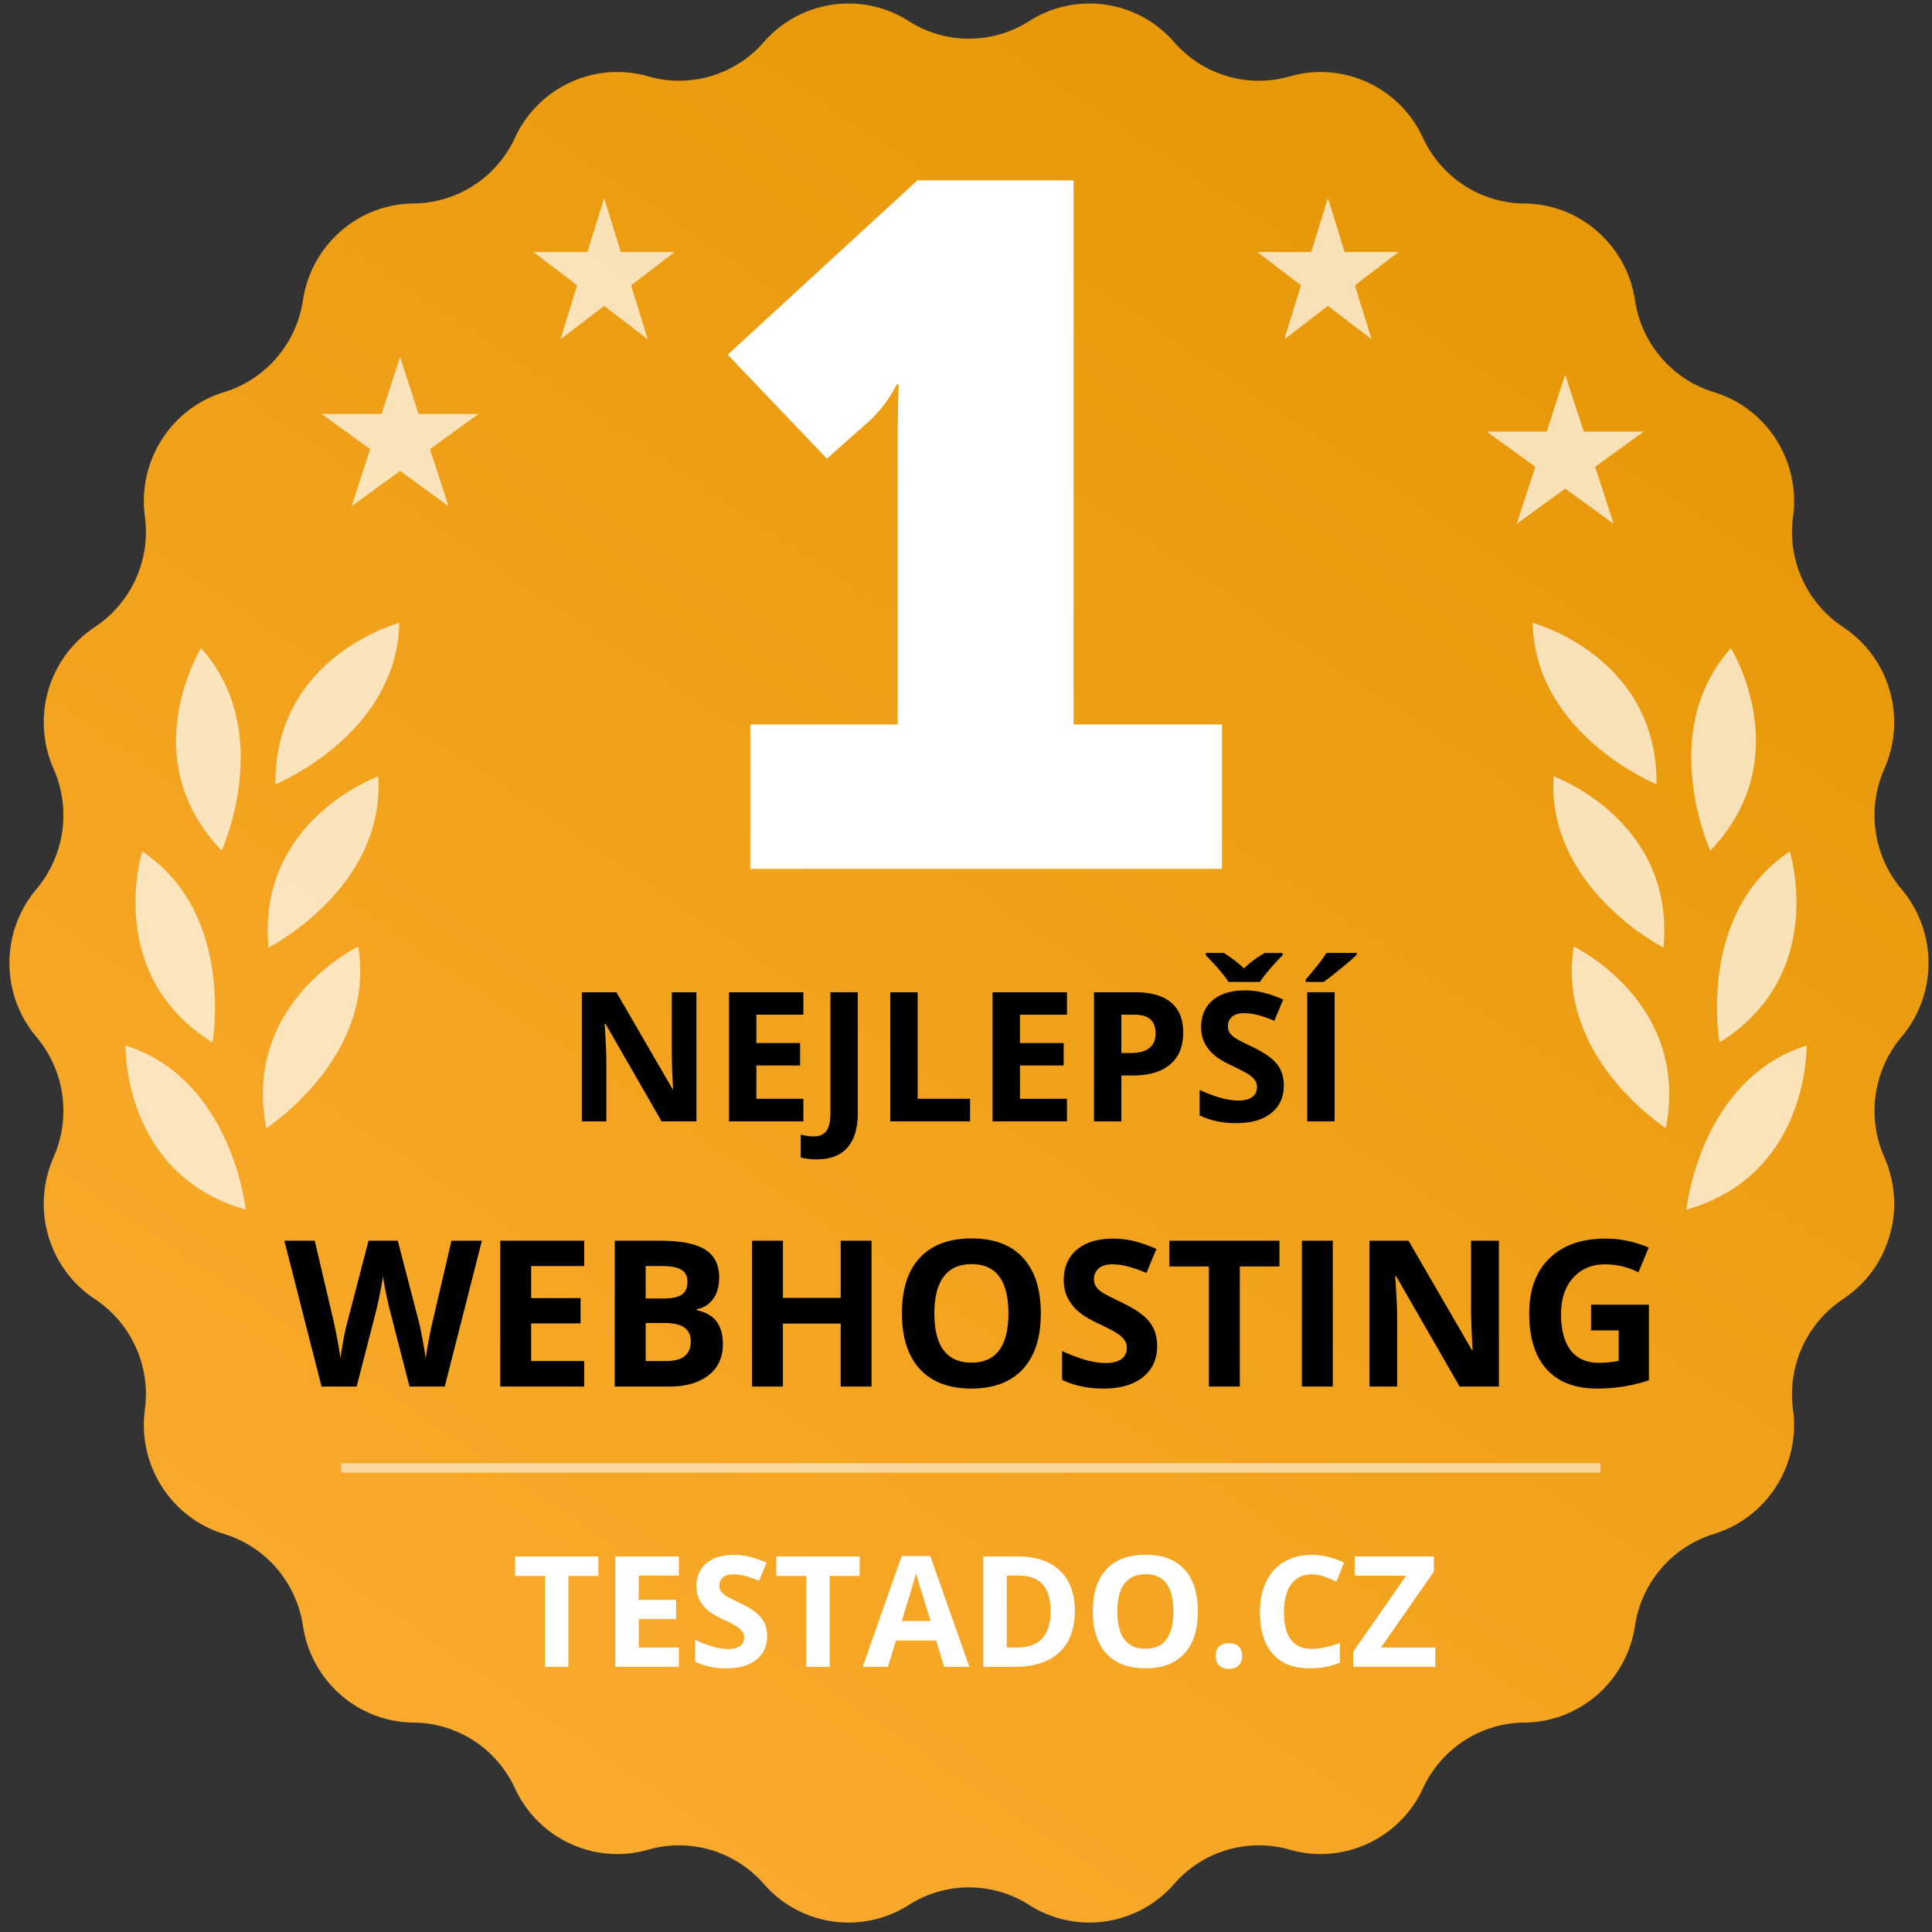 <svg width="102" height="102" fill="none" xmlns="http://www.w3.org/2000/svg"><rect width="100%" height="100%" fill="#333333" stroke="none"/><rect x="6.945" y="28.315" width="88.438" height="45.041" rx="5.156" fill="#fff"/><path d="M101.814 50.843a6.033 6.033 0 0 0-1.423-3.899 6.049 6.049 0 0 1-1.424-3.903c0-.83.168-1.665.517-2.451a6.05 6.05 0 0 0 .519-2.452 6.024 6.024 0 0 0-2.697-5.033 6.025 6.025 0 0 1-2.642-5.838c.036-.274.054-.545.054-.813 0-2.616-1.693-4.977-4.233-5.75a5.958 5.958 0 0 1-2.778-1.817 6.024 6.024 0 0 1-1.387-3.034 6.015 6.015 0 0 0-1.99-3.64 5.9 5.9 0 0 0-3.853-1.47 5.893 5.893 0 0 1-3.173-.954 5.99 5.99 0 0 1-2.18-2.514 5.954 5.954 0 0 0-5.397-3.473c-.54 0-1.092.076-1.635.232a5.92 5.92 0 0 1-1.63.23 5.938 5.938 0 0 1-4.473-2.04 5.92 5.92 0 0 0-7.653-1.109 5.912 5.912 0 0 1-6.36-.002 5.9 5.9 0 0 0-3.179-.928 5.932 5.932 0 0 0-4.473 2.039 5.928 5.928 0 0 1-6.104 1.808 5.887 5.887 0 0 0-1.633-.23c-2.265 0-4.4 1.31-5.4 3.47a5.956 5.956 0 0 1-5.35 3.471h-.001a5.904 5.904 0 0 0-3.853 1.47 6.006 6.006 0 0 0-1.988 3.64 6.036 6.036 0 0 1-1.387 3.032 5.945 5.945 0 0 1-2.779 1.819c-2.802.854-4.572 3.636-4.18 6.56v.003a6.025 6.025 0 0 1-2.643 5.837 6.024 6.024 0 0 0-2.696 5.034c0 .824.168 1.658.519 2.452a6.055 6.055 0 0 1-.907 6.352v.002a6.04 6.04 0 0 0-1.424 3.9c0 1.388.476 2.777 1.424 3.9a6.056 6.056 0 0 1 .907 6.353v.002a6.039 6.039 0 0 0-.52 2.45c0 1.975.968 3.892 2.697 5.033a6.032 6.032 0 0 1 2.643 5.84c-.392 2.927 1.378 5.707 4.178 6.563h.002a5.975 5.975 0 0 1 2.779 1.817 6.05 6.05 0 0 1 1.387 3.034 6.018 6.018 0 0 0 1.988 3.64 5.914 5.914 0 0 0 3.853 1.467c1.15.011 2.244.352 3.175.954a5.991 5.991 0 0 1 2.177 2.517c1 2.16 3.134 3.47 5.4 3.47.54 0 1.09-.073 1.632-.23a5.921 5.921 0 0 1 1.63-.23 5.94 5.94 0 0 1 4.474 2.039 5.932 5.932 0 0 0 4.473 2.038 5.899 5.899 0 0 0 3.18-.928 5.93 5.93 0 0 1 3.18-.928c1.103 0 2.208.311 3.18.928a5.9 5.9 0 0 0 3.178.928 5.932 5.932 0 0 0 4.474-2.038 5.94 5.94 0 0 1 4.473-2.039 5.92 5.92 0 0 1 1.63.23c.543.157 1.093.23 1.635.23a5.957 5.957 0 0 0 5.398-3.47 5.996 5.996 0 0 1 2.18-2.517 5.93 5.93 0 0 1 3.172-.954 5.91 5.91 0 0 0 3.853-1.467 6.019 6.019 0 0 0 1.988-3.64 5.998 5.998 0 0 1 4.165-4.85h.002c2.54-.777 4.233-3.137 4.233-5.754 0-.267-.018-.539-.054-.81a6.032 6.032 0 0 1 2.642-5.838v-.002c2.45-1.615 3.373-4.788 2.178-7.483v-.002a6.035 6.035 0 0 1-.517-2.45c0-1.403.487-2.792 1.424-3.903a6.034 6.034 0 0 0 1.423-3.9z" fill="url(#a)"/><path opacity=".7" d="m21.123 18.845-.978 3.01H16.98l2.561 1.858-.978 3.01 2.56-1.857 2.556 1.858-.979-3.011 2.561-1.858h-3.164l-.974-3.01zM83.612 22.787l-.98-3.01-.973 3.01h-3.164l2.561 1.858-.979 3.01 2.556-1.857 2.56 1.857-.978-3.01 2.561-1.858h-3.164zM70.109 10.456l-.882 2.85h-2.848l2.304 1.757-.879 2.85 2.305-1.761 2.304 1.76-.882-2.849 2.304-1.757h-2.848l-.878-2.85zM31.895 10.456l-.882 2.85h-2.848l2.304 1.757-.878 2.85 2.304-1.761 2.304 1.76-.882-2.849 2.304-1.757h-2.848l-.878-2.85zM14.058 59.561s5.815-3.741 4.857-9.588c0 0-6.159 2.942-4.857 9.588zM90.295 44.91c4.688-4.884 1.09-10.689 1.09-10.689-3.964 4.397-1.09 10.689-1.09 10.689zM14.54 41.407s6.407-2.604 6.544-8.525c0 0-6.598 1.752-6.545 8.525zM14.174 50.031s6.164-3.132 5.799-9.042c0 0-6.429 2.301-5.8 9.042zM94.49 44.952c-4.931 3.28-3.709 10.085-3.709 10.085 5.752-3.572 3.71-10.085 3.71-10.085zM95.38 55.196c-5.646 1.788-6.35 8.667-6.35 8.667 6.514-1.841 6.35-8.667 6.35-8.667zM7.507 44.952s-2.048 6.514 3.71 10.085c0 0 1.221-6.804-3.71-10.085zM87.945 59.561c1.307-6.646-4.857-9.588-4.857-9.588-.958 5.842 4.857 9.588 4.857 9.588zM12.973 63.863s-.704-6.879-6.35-8.667c0 0-.164 6.826 6.35 8.667zM10.613 34.221s-3.598 5.805 1.09 10.689c0 0 2.873-6.292-1.09-10.689zM82.024 40.989c-.365 5.91 5.8 9.042 5.8 9.042.624-6.74-5.8-9.042-5.8-9.042zM80.913 32.882c.138 5.921 6.546 8.525 6.546 8.525.053-6.773-6.546-8.525-6.546-8.525z" fill="#fff"/><path d="M30.008 88h-1.235v-4.797h-1.582v-1.028h4.4v1.028h-1.583V88zm5.833 0h-3.354v-5.825h3.354v1.012h-2.12v1.279h1.973v1.012h-1.972v1.502h2.12V88zm4.658-1.618c0 .526-.19.94-.57 1.243-.377.303-.903.455-1.577.455-.622 0-1.172-.117-1.65-.35v-1.148c.393.175.725.298.996.37.274.072.523.108.75.108.27 0 .477-.052.62-.156.147-.103.22-.257.22-.462a.502.502 0 0 0-.096-.303 1.046 1.046 0 0 0-.283-.259 6.992 6.992 0 0 0-.753-.394c-.356-.168-.623-.328-.8-.482a1.811 1.811 0 0 1-.427-.538 1.536 1.536 0 0 1-.16-.717c0-.516.175-.92.523-1.216.35-.294.834-.442 1.45-.442.303 0 .591.036.865.108.276.072.564.172.864.303l-.398.96a5.78 5.78 0 0 0-.773-.267 2.46 2.46 0 0 0-.598-.076c-.234 0-.413.055-.538.163a.539.539 0 0 0-.187.427c0 .109.025.204.076.287.05.08.13.158.239.235.111.074.373.21.785.406.544.26.918.522 1.12.785.201.26.302.58.302.96zM43.802 88h-1.235v-4.797h-1.582v-1.028h4.399v1.028h-1.582V88zm6.044 0-.422-1.387h-2.123L46.877 88h-1.33l2.055-5.85h1.51L51.177 88h-1.33zm-.717-2.422-.661-2.132a6.683 6.683 0 0 1-.104-.39c-.087.34-.338 1.18-.753 2.522h1.518zm7.618-.546c0 .959-.273 1.693-.82 2.203-.545.51-1.333.765-2.363.765h-1.65v-5.825h1.83c.95 0 1.689.25 2.215.753.525.502.788 1.203.788 2.104zm-1.282.032c0-1.252-.553-1.877-1.658-1.877h-.657v3.793h.53c1.19 0 1.785-.639 1.785-1.916zm7.777.016c0 .964-.24 1.705-.717 2.223-.478.518-1.164.777-2.056.777-.893 0-1.578-.26-2.056-.777-.478-.518-.717-1.262-.717-2.231 0-.97.239-1.71.717-2.22.48-.513 1.169-.769 2.064-.769s1.579.258 2.052.773c.475.516.713 1.257.713 2.224zm-4.251 0c0 .65.123 1.14.37 1.47.247.33.616.494 1.108.494.985 0 1.478-.655 1.478-1.965 0-1.312-.49-1.968-1.47-1.968-.492 0-.862.166-1.112.498-.25.33-.374.82-.374 1.47zm5.191 2.35c0-.223.06-.392.18-.506.12-.114.293-.171.522-.171.22 0 .39.058.51.175.122.117.183.284.183.502 0 .21-.061.376-.183.498-.123.12-.293.18-.51.18-.224 0-.396-.059-.519-.176-.122-.12-.183-.287-.183-.502zm5.068-4.31c-.465 0-.824.174-1.08.525-.254.348-.382.834-.382 1.458 0 1.3.487 1.949 1.462 1.949.41 0 .905-.103 1.487-.307v1.036c-.479.2-1.012.299-1.602.299-.848 0-1.496-.257-1.945-.77-.448-.515-.673-1.253-.673-2.215 0-.605.11-1.135.33-1.59a2.38 2.38 0 0 1 .95-1.047c.413-.245.898-.367 1.453-.367a3.92 3.92 0 0 1 1.706.41l-.399 1.005a6.583 6.583 0 0 0-.657-.271 1.962 1.962 0 0 0-.65-.116zM75.777 88h-4.335v-.8l2.793-4.005h-2.718v-1.02h4.184v.797l-2.789 4.008h2.865V88z" fill="#fff"/><path d="M18 77.5h66.5" stroke="#fff" stroke-opacity=".55" stroke-width=".5"/><path d="M36.766 59.204H34.93l-2.966-5.158h-.042c.059.91.089 1.56.089 1.95v3.208h-1.292v-6.818h1.823l2.962 5.106h.032a41.371 41.371 0 0 1-.07-1.88v-3.226h1.301v6.818zm5.648 0h-3.927v-6.818h3.927v1.184h-2.481v1.497h2.308v1.185h-2.308v1.758h2.48v1.194zm.713 2.005c-.326 0-.61-.034-.853-.102v-1.204c.249.063.476.094.68.094.318 0 .545-.1.682-.299.136-.196.205-.504.205-.923v-6.39h1.446v6.38c0 .796-.182 1.403-.546 1.82-.364.416-.902.624-1.614.624zm3.876-2.005v-6.818h1.445v5.624h2.766v1.194h-4.211zm9.327 0h-3.927v-6.818h3.927v1.184h-2.481v1.497h2.308v1.185H53.85v1.758h2.48v1.194zm2.873-3.61h.475c.445 0 .778-.087.998-.26.221-.178.331-.435.331-.77 0-.34-.093-.59-.28-.751-.183-.162-.472-.243-.867-.243h-.657v2.024zm3.264-1.082c0 .734-.23 1.295-.69 1.684-.457.389-1.109.583-1.954.583h-.62v2.425h-1.446v-6.818h2.178c.827 0 1.455.179 1.884.536.432.355.648.885.648 1.59zm5.312 2.798c0 .616-.222 1.101-.667 1.456-.442.354-1.057.531-1.847.531-.727 0-1.371-.137-1.93-.41v-1.343c.46.205.848.35 1.165.433.32.084.613.126.877.126.317 0 .56-.06.728-.182.17-.12.256-.301.256-.54a.587.587 0 0 0-.112-.355 1.22 1.22 0 0 0-.331-.303c-.143-.096-.437-.25-.881-.462-.417-.196-.73-.384-.938-.564a2.119 2.119 0 0 1-.499-.63 1.797 1.797 0 0 1-.186-.84c0-.602.203-1.076.61-1.421.411-.346.977-.518 1.698-.518.355 0 .692.042 1.012.126.324.084.66.202 1.012.354l-.466 1.124a6.773 6.773 0 0 0-.905-.312 2.879 2.879 0 0 0-.7-.089c-.273 0-.483.064-.63.191a.63.63 0 0 0-.218.5c0 .127.03.239.088.335.06.093.153.185.28.275.13.087.437.246.919.476.637.304 1.074.61 1.31.919.237.304.355.679.355 1.123zm-.066-7v.126c-.26.262-.502.523-.722.784a5.741 5.741 0 0 0-.471.62h-1.665c-.09-.146-.22-.32-.387-.522a15.762 15.762 0 0 0-.807-.882v-.126h.947c.457.29.813.563 1.067.821.262-.27.625-.544 1.092-.82h.947zm1.302 8.894v-6.818h1.445v6.818h-1.445zm-.08-7.364v-.126c.535-.622.9-1.09 1.096-1.404h1.595v.098c-.162.162-.438.403-.83.723-.389.317-.693.554-.914.71h-.947zM23.48 73.204h-1.859l-1.043-4.045c-.038-.144-.105-.44-.2-.89a10.672 10.672 0 0 1-.158-.911c-.02.19-.073.495-.158.916-.084.418-.149.716-.195.895l-1.037 4.035h-1.854l-1.964-7.7h1.606l.985 4.203c.172.776.296 1.448.374 2.017.02-.2.068-.51.142-.927.077-.421.15-.748.216-.98l1.122-4.313H21l1.122 4.313c.049.193.11.488.184.885s.13.737.168 1.022c.036-.274.092-.615.17-1.022.076-.41.147-.742.21-.995l.98-4.203h1.606l-1.96 7.7zm7.363 0H26.41v-7.7h4.434v1.338h-2.802v1.69h2.608v1.338H28.04v1.986h2.802v1.348zm1.612-7.7h2.397c1.092 0 1.883.156 2.375.468.495.31.742.803.742 1.48 0 .46-.108.838-.326 1.133-.214.295-.5.472-.859.532v.052c.489.11.84.313 1.054.611.218.299.326.696.326 1.19 0 .703-.254 1.25-.763 1.644-.506.393-1.194.59-2.065.59h-2.88v-7.7zm1.633 3.05h.948c.442 0 .762-.07.958-.206.2-.137.3-.364.3-.68 0-.294-.108-.505-.326-.632-.214-.13-.555-.194-1.022-.194h-.858v1.711zm0 1.295v2.007h1.064c.45 0 .781-.087.995-.258.214-.173.321-.436.321-.79 0-.64-.456-.96-1.369-.96h-1.011zm11.924 3.355h-1.628V69.88h-3.05v3.323h-1.632v-7.7h1.633v3.018h3.05v-3.018h1.627v7.7zm8.938-3.86c0 1.274-.316 2.254-.948 2.938-.632.685-1.538 1.027-2.718 1.027s-2.086-.342-2.718-1.027c-.632-.684-.948-1.668-.948-2.95 0-1.28.316-2.259.948-2.933.636-.677 1.545-1.016 2.728-1.016 1.184 0 2.088.34 2.713 1.021.628.682.943 1.661.943 2.94zm-5.62 0c0 .86.163 1.507.49 1.943.326.435.814.653 1.464.653 1.303 0 1.954-.866 1.954-2.597 0-1.734-.648-2.602-1.944-2.602-.65 0-1.139.22-1.469.659-.33.435-.495 1.083-.495 1.943zm11.76 1.722c0 .695-.25 1.242-.752 1.643-.499.4-1.194.6-2.086.6-.822 0-1.549-.154-2.18-.463v-1.517c.52.232.958.395 1.316.49.362.094.692.142.99.142.358 0 .632-.069.822-.206.193-.136.29-.34.29-.61a.662.662 0 0 0-.127-.4 1.38 1.38 0 0 0-.374-.343c-.161-.109-.493-.283-.995-.522-.47-.22-.824-.433-1.059-.637a2.391 2.391 0 0 1-.563-.71c-.14-.271-.211-.587-.211-.949 0-.681.23-1.216.69-1.606.463-.39 1.102-.585 1.917-.585.4 0 .781.048 1.143.142.365.095.746.229 1.143.4l-.527 1.27a7.623 7.623 0 0 0-1.022-.353c-.266-.067-.53-.1-.79-.1-.309 0-.546.072-.71.216a.712.712 0 0 0-.248.563c0 .144.033.27.1.38.067.105.172.209.316.31.147.099.493.278 1.038.538.72.344 1.213.69 1.48 1.037.266.344.4.767.4 1.27zm4.367 2.138h-1.633v-6.341h-2.09v-1.36h5.814v1.36h-2.091v6.34zm3.276 0v-7.7h1.633v7.7h-1.633zm10.402 0H77.06l-3.35-5.825h-.047c.066 1.029.1 1.762.1 2.201v3.624h-1.46v-7.7h2.06l3.344 5.767h.037c-.052-1-.079-1.708-.079-2.123v-3.644h1.47v7.7zM84 68.88h3.055v3.992a8.39 8.39 0 0 1-1.4.337c-.436.067-.882.1-1.339.1-1.162 0-2.05-.34-2.665-1.022-.61-.684-.916-1.666-.916-2.944 0-1.243.355-2.212 1.064-2.907.713-.695 1.7-1.043 2.96-1.043.79 0 1.552.158 2.285.474l-.542 1.306a3.875 3.875 0 0 0-1.754-.421c-.706 0-1.27.237-1.696.711-.425.474-.637 1.111-.637 1.912 0 .836.17 1.475.51 1.917.345.439.844.658 1.497.658.34 0 .686-.035 1.037-.105v-1.606h-1.459v-1.36z" fill="#000"/><path d="M39.61 45.874h24.905v-7.626H56.68V9.524h-8.25l-10.013 9.202 5.24 5.49 2.232-1.982a6.867 6.867 0 0 0 1.452-1.932h.104s-.052 1.423-.052 2.796v15.15h-7.782v7.626z" fill="#fff"/><defs><linearGradient id="a" x1="94.34" y1="-4.456" x2="12.32" y2="117.175" gradientUnits="userSpaceOnUse"><stop stop-color="#E39400"/><stop offset="1" stop-color="#FFAF36"/></linearGradient></defs></svg>
